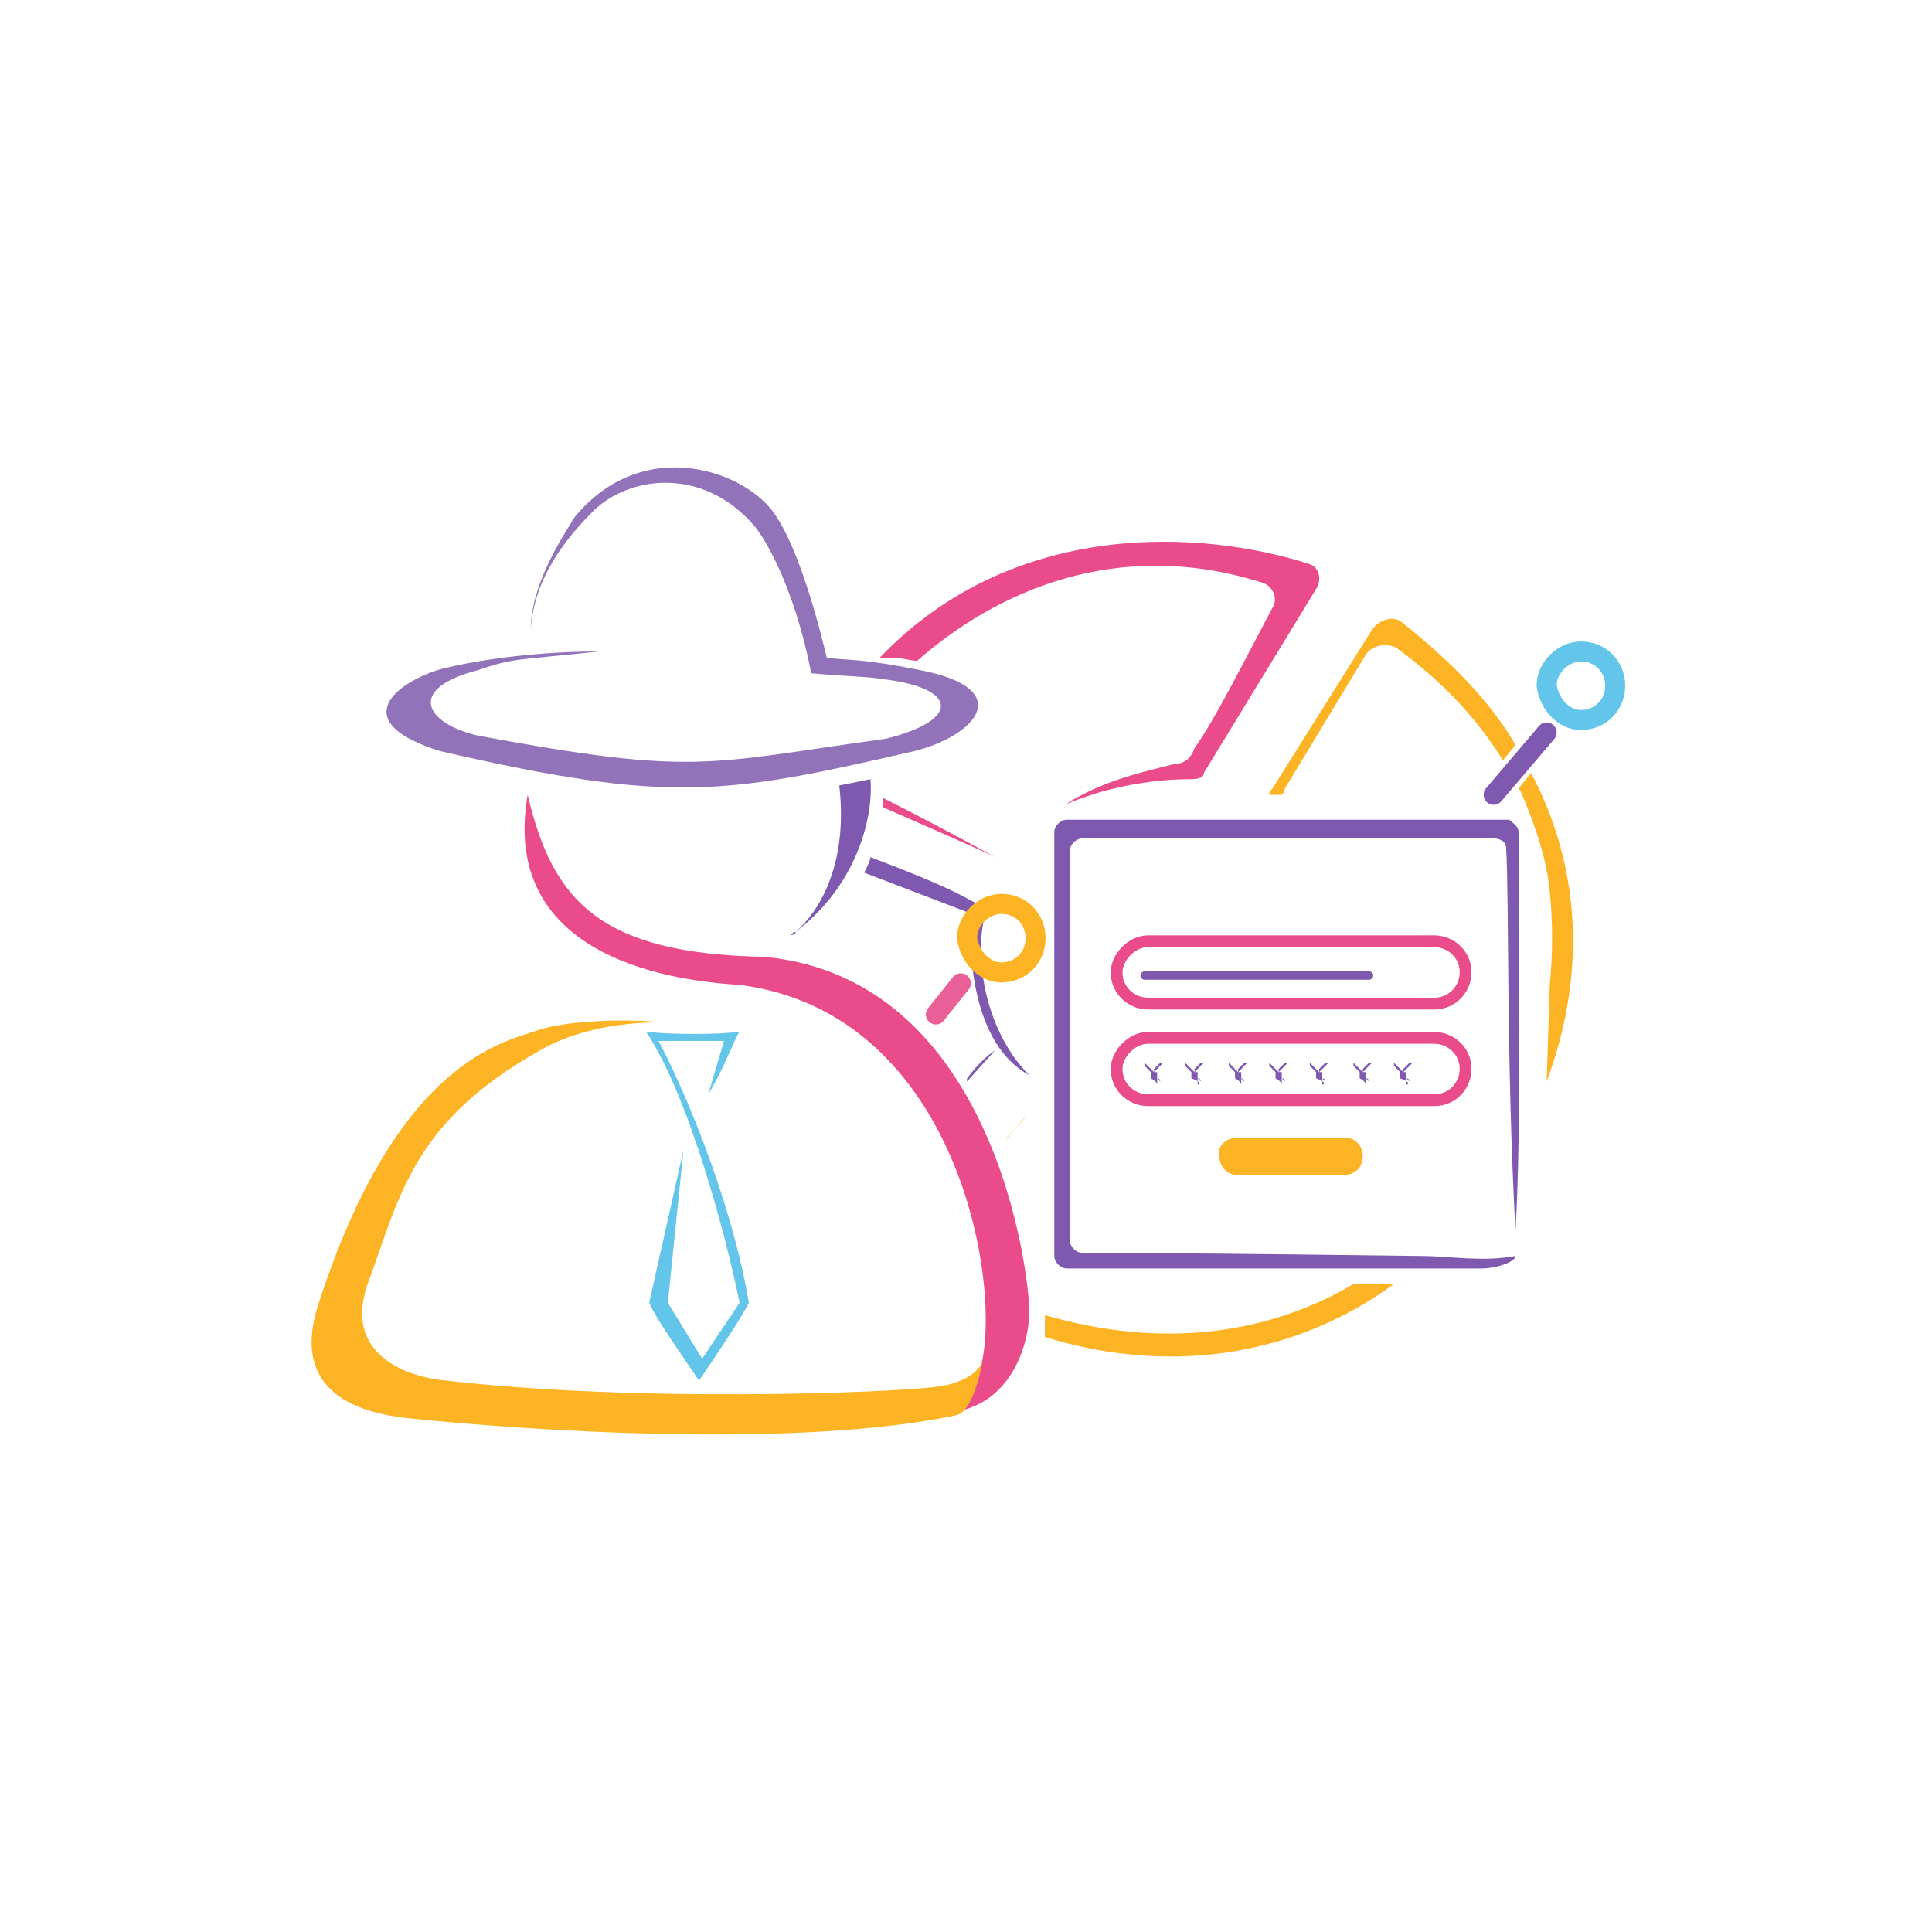 <svg width="62" height="62" viewBox="0 0 62 62" fill="none" xmlns="http://www.w3.org/2000/svg">
<g filter="url(#filter0_d_190_209)">
<rect x="4" y="4" width="50" height="50" rx="12.36" fill="white"/>
<path d="M46.733 24.706C46.733 27.706 46.833 34.306 46.633 37.506C46.333 32.006 46.433 26.806 46.333 25.206C46.333 25.006 46.133 24.906 45.933 24.906H32.733C32.533 24.906 32.333 25.106 32.333 25.306V37.806C32.333 38.006 32.533 38.206 32.733 38.206C36.433 38.206 43.396 38.306 43.596 38.306C44.533 38.306 45.533 38.506 46.633 38.306C46.633 38.506 45.992 38.706 45.57 38.706H32.233C32.033 38.706 31.833 38.506 31.833 38.306V24.706C31.833 24.506 32.033 24.306 32.233 24.306H46.433C46.533 24.406 46.733 24.506 46.733 24.706Z" fill="#7F59B0"/>
<path d="M34.833 28.206H44.033C44.533 28.206 45.033 28.606 45.033 29.206C45.033 29.706 44.633 30.206 44.033 30.206H34.833C34.333 30.206 33.833 29.806 33.833 29.206C33.833 28.706 34.333 28.206 34.833 28.206Z" stroke="#EA4B8B" stroke-width="0.378"/>
<path d="M34.833 31.306H44.033C44.533 31.306 45.033 31.706 45.033 32.306C45.033 32.806 44.633 33.306 44.033 33.306H34.833C34.333 33.306 33.833 32.906 33.833 32.306C33.833 31.806 34.333 31.306 34.833 31.306Z" stroke="#EA4B8B" stroke-width="0.379"/>
<path d="M35.133 32.805V32.705C35.133 32.605 35.133 32.605 35.133 32.505V32.405C35.033 32.505 35.033 32.505 34.933 32.605C34.833 32.705 34.833 32.705 34.833 32.705L34.933 32.605C35.033 32.505 35.033 32.505 35.133 32.405C35.033 32.405 35.033 32.405 34.933 32.405C34.833 32.405 34.833 32.405 34.733 32.405H34.633H34.733C34.833 32.405 34.933 32.405 34.933 32.405L34.833 32.305L34.733 32.205C34.733 32.205 34.733 32.205 34.733 32.105C34.733 32.105 34.733 32.105 34.833 32.205L34.933 32.305L35.033 32.405C35.033 32.305 35.033 32.305 35.033 32.205C35.033 32.105 35.033 32.105 35.033 32.005V31.905C35.033 31.905 35.033 31.905 35.033 32.005V32.105C35.033 32.205 35.033 32.205 35.033 32.305L35.133 32.205L35.233 32.105C35.233 32.105 35.233 32.105 35.333 32.105C35.333 32.105 35.333 32.105 35.233 32.205C35.133 32.305 35.133 32.305 35.033 32.405C35.133 32.405 35.233 32.405 35.233 32.405C35.333 32.405 35.333 32.405 35.333 32.405H35.233C35.133 32.405 35.133 32.405 35.033 32.405H34.933C35.033 32.505 35.033 32.505 35.133 32.605C35.233 32.605 35.233 32.705 35.233 32.705L35.133 32.605C35.033 32.505 35.033 32.505 34.933 32.405C34.933 32.505 34.933 32.605 34.933 32.605C35.133 32.705 35.133 32.805 35.133 32.805ZM36.433 32.805V32.705C36.433 32.605 36.433 32.605 36.433 32.505V32.405C36.333 32.505 36.333 32.505 36.233 32.605C36.133 32.705 36.133 32.705 36.133 32.705L36.233 32.605C36.333 32.505 36.333 32.505 36.433 32.405C36.333 32.405 36.333 32.405 36.233 32.405C36.133 32.405 36.133 32.405 36.033 32.405H35.933H36.033C36.133 32.405 36.233 32.405 36.233 32.405L36.133 32.305L36.033 32.205C36.033 32.205 36.033 32.205 36.033 32.105C36.033 32.105 36.033 32.105 36.133 32.205L36.233 32.305L36.333 32.405C36.333 32.305 36.333 32.305 36.333 32.205C36.333 32.105 36.333 32.105 36.333 32.005V31.905C36.333 31.905 36.333 31.905 36.333 32.005V32.105C36.333 32.205 36.333 32.205 36.333 32.305L36.433 32.205L36.533 32.105C36.533 32.105 36.533 32.105 36.633 32.105C36.633 32.105 36.633 32.105 36.533 32.205C36.433 32.305 36.433 32.305 36.333 32.405C36.433 32.405 36.533 32.405 36.533 32.405C36.633 32.405 36.633 32.405 36.633 32.405H36.533C36.433 32.405 36.433 32.405 36.333 32.405H36.233C36.333 32.505 36.333 32.505 36.433 32.605C36.533 32.605 36.533 32.705 36.533 32.705L36.433 32.605C36.333 32.505 36.333 32.505 36.233 32.405C36.233 32.505 36.233 32.605 36.233 32.605C36.533 32.705 36.533 32.805 36.433 32.805C36.533 32.805 36.533 32.805 36.433 32.805ZM37.833 32.805V32.705C37.833 32.605 37.833 32.605 37.833 32.505V32.405C37.733 32.505 37.733 32.505 37.633 32.605C37.533 32.705 37.533 32.705 37.533 32.705L37.633 32.605C37.733 32.505 37.733 32.505 37.833 32.405C37.733 32.405 37.733 32.405 37.633 32.405C37.533 32.405 37.533 32.405 37.433 32.405H37.333H37.433C37.533 32.405 37.633 32.405 37.633 32.405L37.533 32.305L37.433 32.205C37.433 32.205 37.433 32.205 37.433 32.105C37.433 32.105 37.433 32.105 37.533 32.205L37.633 32.305L37.733 32.405C37.733 32.305 37.733 32.305 37.733 32.205C37.733 32.105 37.733 32.105 37.733 32.005V31.905C37.733 31.905 37.733 31.905 37.733 32.005V32.105C37.733 32.205 37.733 32.205 37.733 32.305L37.833 32.205L37.933 32.105C37.933 32.105 37.933 32.105 38.033 32.105C38.033 32.105 38.033 32.105 37.933 32.205C37.833 32.305 37.833 32.305 37.733 32.405C37.833 32.405 37.933 32.405 37.933 32.405C38.033 32.405 38.033 32.405 38.033 32.405H37.933C37.833 32.405 37.833 32.405 37.733 32.405H37.633C37.733 32.505 37.733 32.505 37.833 32.605C37.933 32.605 37.933 32.705 37.933 32.705L37.833 32.605C37.733 32.505 37.733 32.505 37.633 32.405C37.633 32.505 37.633 32.605 37.633 32.605C37.833 32.705 37.833 32.805 37.833 32.805ZM39.133 32.805V32.705C39.133 32.605 39.133 32.605 39.133 32.505V32.405C39.033 32.505 39.033 32.505 38.933 32.605C38.833 32.705 38.833 32.705 38.833 32.705L38.933 32.605C39.033 32.505 39.033 32.505 39.133 32.405C39.033 32.405 39.033 32.405 38.933 32.405C38.833 32.405 38.833 32.405 38.733 32.405H38.633H38.733C38.833 32.405 38.933 32.405 38.933 32.405L38.833 32.305L38.733 32.205C38.733 32.205 38.733 32.205 38.733 32.105C38.733 32.105 38.733 32.105 38.833 32.205L38.933 32.305L39.033 32.405C39.033 32.305 39.033 32.305 39.033 32.205C39.033 32.105 39.033 32.105 39.033 32.005V31.905C39.033 31.905 39.033 31.905 39.033 32.005V32.105C39.033 32.205 39.033 32.205 39.033 32.305L39.133 32.205L39.233 32.105C39.233 32.105 39.233 32.105 39.333 32.105C39.333 32.105 39.333 32.105 39.233 32.205C39.133 32.305 39.133 32.305 39.033 32.405C39.133 32.405 39.233 32.405 39.233 32.405C39.333 32.405 39.333 32.405 39.333 32.405H39.233C39.133 32.405 39.133 32.405 39.033 32.405H38.933C39.033 32.505 39.033 32.505 39.133 32.605C39.233 32.605 39.233 32.705 39.233 32.705L39.133 32.605C39.033 32.505 39.033 32.505 38.933 32.405C38.933 32.505 38.933 32.605 38.933 32.605C39.133 32.705 39.133 32.805 39.133 32.805ZM40.433 32.805V32.705C40.433 32.605 40.433 32.605 40.433 32.505V32.405C40.333 32.505 40.333 32.505 40.233 32.605C40.133 32.705 40.133 32.705 40.133 32.705L40.233 32.605C40.333 32.505 40.333 32.505 40.433 32.405C40.333 32.405 40.333 32.405 40.233 32.405C40.133 32.405 40.133 32.405 40.033 32.405H39.933H40.033C40.133 32.405 40.233 32.405 40.233 32.405L40.133 32.305L40.033 32.205C40.033 32.205 40.033 32.205 40.033 32.105C40.033 32.105 40.033 32.105 40.133 32.205L40.233 32.305L40.333 32.405C40.333 32.305 40.333 32.305 40.333 32.205C40.333 32.105 40.333 32.105 40.333 32.005V31.905C40.333 31.905 40.333 31.905 40.333 32.005V32.105C40.333 32.205 40.333 32.205 40.333 32.305L40.433 32.205L40.533 32.105C40.533 32.105 40.533 32.105 40.633 32.105C40.633 32.105 40.633 32.105 40.533 32.205C40.433 32.305 40.433 32.305 40.333 32.405C40.433 32.405 40.533 32.405 40.533 32.405C40.633 32.405 40.633 32.405 40.633 32.405H40.533C40.433 32.405 40.433 32.405 40.333 32.405H40.233C40.333 32.505 40.333 32.505 40.433 32.605C40.533 32.605 40.533 32.705 40.533 32.705L40.433 32.605C40.333 32.505 40.333 32.505 40.233 32.405C40.233 32.505 40.233 32.605 40.233 32.605C40.533 32.705 40.533 32.805 40.433 32.805C40.533 32.805 40.533 32.805 40.433 32.805ZM41.833 32.805V32.705C41.833 32.605 41.833 32.605 41.833 32.505V32.405C41.733 32.505 41.733 32.505 41.633 32.605C41.533 32.705 41.533 32.705 41.533 32.705L41.633 32.605C41.733 32.505 41.733 32.505 41.833 32.405C41.733 32.405 41.733 32.405 41.633 32.405C41.533 32.405 41.533 32.405 41.433 32.405H41.333H41.433C41.533 32.405 41.633 32.405 41.633 32.405L41.533 32.305L41.433 32.205C41.433 32.205 41.433 32.205 41.433 32.105C41.433 32.105 41.433 32.105 41.533 32.205L41.633 32.305L41.733 32.405C41.733 32.305 41.733 32.305 41.733 32.205C41.733 32.105 41.733 32.105 41.733 32.005V31.905C41.733 31.905 41.733 31.905 41.733 32.005V32.105C41.733 32.205 41.733 32.205 41.733 32.305L41.833 32.205L41.933 32.105C41.933 32.105 41.933 32.105 42.033 32.105C42.033 32.105 42.033 32.105 41.933 32.205C41.833 32.305 41.833 32.305 41.733 32.405C41.833 32.405 41.933 32.405 41.933 32.405C42.033 32.405 42.033 32.405 42.033 32.405H41.933C41.833 32.405 41.833 32.405 41.733 32.405H41.633C41.733 32.505 41.733 32.505 41.833 32.605C41.933 32.605 41.933 32.705 41.933 32.705L41.833 32.605C41.733 32.505 41.733 32.505 41.633 32.405C41.633 32.505 41.633 32.605 41.633 32.605C41.833 32.705 41.833 32.805 41.833 32.805ZM43.133 32.805V32.705C43.133 32.605 43.133 32.605 43.133 32.505V32.405C43.033 32.505 43.033 32.505 42.933 32.605C42.833 32.705 42.833 32.705 42.833 32.705L42.933 32.605C43.033 32.505 43.033 32.505 43.133 32.405C43.033 32.405 43.033 32.405 42.933 32.405C42.833 32.405 42.833 32.405 42.733 32.405C42.633 32.405 42.633 32.405 42.633 32.405H42.733C42.833 32.405 42.933 32.405 42.933 32.405L42.833 32.305L42.733 32.205C42.733 32.205 42.733 32.205 42.733 32.105C42.733 32.105 42.733 32.105 42.833 32.205L42.933 32.305L43.033 32.405C43.033 32.305 43.033 32.305 43.033 32.205C43.033 32.105 43.033 32.105 43.033 32.005V31.905C43.033 31.905 43.033 31.905 43.033 32.005V32.105C43.033 32.205 43.033 32.205 43.033 32.305L43.133 32.205L43.233 32.105C43.233 32.105 43.233 32.105 43.333 32.105C43.333 32.105 43.333 32.105 43.233 32.205C43.133 32.305 43.133 32.305 43.033 32.405C43.133 32.405 43.233 32.405 43.233 32.405C43.333 32.405 43.333 32.405 43.333 32.405H43.233C43.133 32.405 43.133 32.405 43.033 32.405H42.933C43.033 32.505 43.033 32.505 43.133 32.605C43.233 32.605 43.233 32.705 43.233 32.705L43.133 32.605C43.033 32.505 43.033 32.505 42.933 32.405C42.933 32.505 42.933 32.605 42.933 32.605C43.233 32.705 43.233 32.805 43.133 32.805C43.233 32.805 43.233 32.805 43.133 32.805Z" fill="#7F59B0"/>
<path d="M34.733 29.306H41.933" stroke="#7F59B0" stroke-width="0.27" stroke-linecap="round"/>
<path d="M37.733 34.506H41.133C41.533 34.506 41.733 34.806 41.733 35.106C41.733 35.506 41.433 35.706 41.133 35.706H37.733C37.333 35.706 37.133 35.406 37.133 35.106C37.033 34.806 37.333 34.506 37.733 34.506Z" fill="#FCB424"/>
<path d="M22.533 28.706C17.233 28.606 15.733 26.906 14.933 23.506C14.133 28.106 18.333 29.406 21.733 29.606C28.833 30.506 30.233 39.506 29.433 42.006L28.633 43.306C30.533 43.006 31.033 41.006 31.033 40.106C31.033 38.906 29.933 29.406 22.533 28.706Z" fill="#EA4B8B"/>
<path d="M29.533 41.706C29.333 42.706 29.033 43.306 28.733 43.406C23.633 44.506 14.833 43.906 11.033 43.506C7.533 43.106 7.833 41.006 8.233 39.806C10.633 32.406 13.833 31.506 15.133 31.106C16.133 30.706 18.333 30.706 19.233 30.806C17.133 30.806 15.833 31.406 15.333 31.706C11.233 34.006 10.833 36.406 9.833 39.106C8.933 41.506 11.133 42.206 12.333 42.306C18.433 43.006 26.433 42.706 28.033 42.506C28.833 42.406 29.333 42.106 29.533 41.706Z" fill="#FCB424"/>
<path d="M23.533 27.906C23.433 27.906 23.433 28.006 23.333 28.006C23.433 28.006 23.533 28.006 23.533 27.906C24.233 27.306 25.233 25.806 24.933 23.206L25.933 23.006C26.033 24.006 25.633 26.306 23.533 27.906Z" fill="#7F59B0"/>
<path d="M12.033 19.506C12.733 19.306 14.733 18.906 17.233 18.906C14.433 19.206 14.533 19.106 13.333 19.506C11.033 20.106 11.633 21.206 13.333 21.606C20.333 22.906 20.633 22.506 26.433 21.706C28.833 21.106 28.733 20.106 26.433 19.806C25.833 19.706 25.133 19.706 24.033 19.606C23.533 17.006 22.633 15.406 22.233 14.906C20.533 12.906 18.133 13.306 17.033 14.406C16.233 15.206 15.133 16.506 15.033 18.206C15.033 16.706 16.133 15.106 16.433 14.606C18.633 11.906 22.033 13.106 22.933 14.606C23.333 15.206 23.933 16.606 24.533 19.106C25.233 19.206 25.533 19.106 27.533 19.506C30.633 20.106 29.333 21.606 27.333 22.106C21.233 23.506 19.533 23.806 12.133 22.106C9.233 21.206 10.533 20.006 12.033 19.506Z" fill="#9273BA"/>
<path d="M21.233 31.405L20.733 33.105C21.233 32.306 21.533 31.405 21.733 31.105C21.133 31.206 19.433 31.206 18.733 31.105C20.133 33.206 21.333 37.806 21.733 39.806L20.533 41.605L19.433 39.806L19.933 34.906L18.833 39.806C19.033 40.306 20.033 41.706 20.433 42.306C20.833 41.706 21.733 40.406 22.033 39.806C21.433 36.306 19.833 32.706 19.133 31.405H21.233Z" fill="#63C5EA"/>
<path d="M46.633 21.906L46.233 22.406C45.433 21.106 44.333 19.906 42.833 18.806C42.533 18.606 42.033 18.706 41.833 19.006L39.233 23.306C39.233 23.406 39.133 23.506 39.133 23.506H38.733C38.733 23.406 38.733 23.406 38.833 23.306L42.033 18.206C42.233 17.906 42.733 17.706 43.033 18.006C44.533 19.206 45.833 20.506 46.633 21.906Z" fill="#FCB424"/>
<path d="M30.933 33.806C30.733 34.106 30.433 34.306 30.233 34.606L30.933 33.806Z" fill="#FCB424"/>
<path d="M41.433 39.206H42.733C39.733 41.406 35.733 42.206 31.533 40.906C31.533 40.706 31.533 40.406 31.533 40.206C35.333 41.306 38.733 40.806 41.433 39.206Z" fill="#FCB424"/>
<path d="M47.733 29.606C47.833 28.606 47.833 27.606 47.733 26.606C47.633 25.606 47.333 24.706 46.933 23.706C46.833 23.506 46.833 23.406 46.733 23.306L47.133 22.806C48.833 26.006 48.833 29.506 47.633 32.706L47.733 29.606Z" fill="#FCB424"/>
<path d="M29.933 31.706L29.033 32.706C29.033 32.706 29.033 32.706 29.033 32.606C29.333 32.206 29.633 31.906 29.933 31.706Z" fill="#7F59B0"/>
<path d="M29.333 27.306V27.406C29.233 27.406 29.233 27.306 29.133 27.306L25.733 26.006C25.833 25.806 25.933 25.606 25.933 25.506C27.233 26.006 28.533 26.506 29.333 27.006C29.333 27.006 29.333 27.206 29.333 27.306Z" fill="#7F59B0"/>
<path d="M31.033 32.506C29.183 31.506 29.033 28.506 29.183 26.906C29.333 27.006 29.533 27.106 29.633 27.306C29.248 28.506 29.533 31.006 31.033 32.506Z" fill="#7F59B0"/>
<path d="M26.333 23.605C27.533 24.206 29.033 25.006 29.933 25.506C29.533 25.305 27.933 24.605 26.333 23.905C26.333 23.805 26.333 23.805 26.333 23.706C26.333 23.706 26.333 23.605 26.333 23.605Z" fill="#EA4B8B"/>
<path d="M40.233 16.905L36.633 22.805C36.633 23.006 36.333 23.006 36.133 23.006C35.133 23.006 33.933 23.206 33.033 23.506C32.733 23.605 32.433 23.706 32.233 23.805C32.333 23.706 32.533 23.605 32.733 23.506C33.633 23.006 34.933 22.706 35.733 22.506C36.033 22.506 36.233 22.305 36.333 22.006C36.933 21.206 38.033 19.006 38.833 17.506C39.033 17.206 38.833 16.805 38.533 16.706C33.833 15.206 29.933 17.006 27.433 19.206C27.233 19.206 26.933 19.105 26.633 19.105C26.533 19.105 26.333 19.105 26.233 19.105C30.533 14.605 36.633 15.005 40.033 16.105C40.333 16.206 40.433 16.605 40.233 16.905Z" fill="#EA4B8B"/>
<path d="M48.733 21.106C49.375 21.106 49.833 20.606 49.833 20.006C49.833 19.406 49.375 18.906 48.733 18.906C48.183 18.906 47.633 19.406 47.633 20.006C47.725 20.606 48.183 21.106 48.733 21.106Z" stroke="#63C5EA" stroke-width="0.643"/>
<path d="M30.133 29.206C30.775 29.206 31.233 28.706 31.233 28.106C31.233 27.506 30.775 27.006 30.133 27.006C29.583 27.006 29.033 27.506 29.033 28.106C29.125 28.706 29.583 29.206 30.133 29.206Z" stroke="#FCB424" stroke-width="0.643"/>
<path d="M45.933 23.506L47.633 21.506" stroke="#7F59B0" stroke-width="0.643" stroke-linecap="round"/>
<path d="M28.033 30.556L28.833 29.556" stroke="#E95F97" stroke-width="0.643" stroke-linecap="round"/>
</g>
<defs>
<filter id="filter0_d_190_209" x="0" y="0" width="62" height="62" filterUnits="userSpaceOnUse" color-interpolation-filters="sRGB">
<feFlood flood-opacity="0" result="BackgroundImageFix"/>
<feColorMatrix in="SourceAlpha" type="matrix" values="0 0 0 0 0 0 0 0 0 0 0 0 0 0 0 0 0 0 127 0" result="hardAlpha"/>
<feMorphology radius="3" operator="erode" in="SourceAlpha" result="effect1_dropShadow_190_209"/>
<feOffset dx="2" dy="2"/>
<feGaussianBlur stdDeviation="4.5"/>
<feComposite in2="hardAlpha" operator="out"/>
<feColorMatrix type="matrix" values="0 0 0 0 0 0 0 0 0 0 0 0 0 0 0 0 0 0 0.25 0"/>
<feBlend mode="normal" in2="BackgroundImageFix" result="effect1_dropShadow_190_209"/>
<feBlend mode="normal" in="SourceGraphic" in2="effect1_dropShadow_190_209" result="shape"/>
</filter>
</defs>
</svg>
